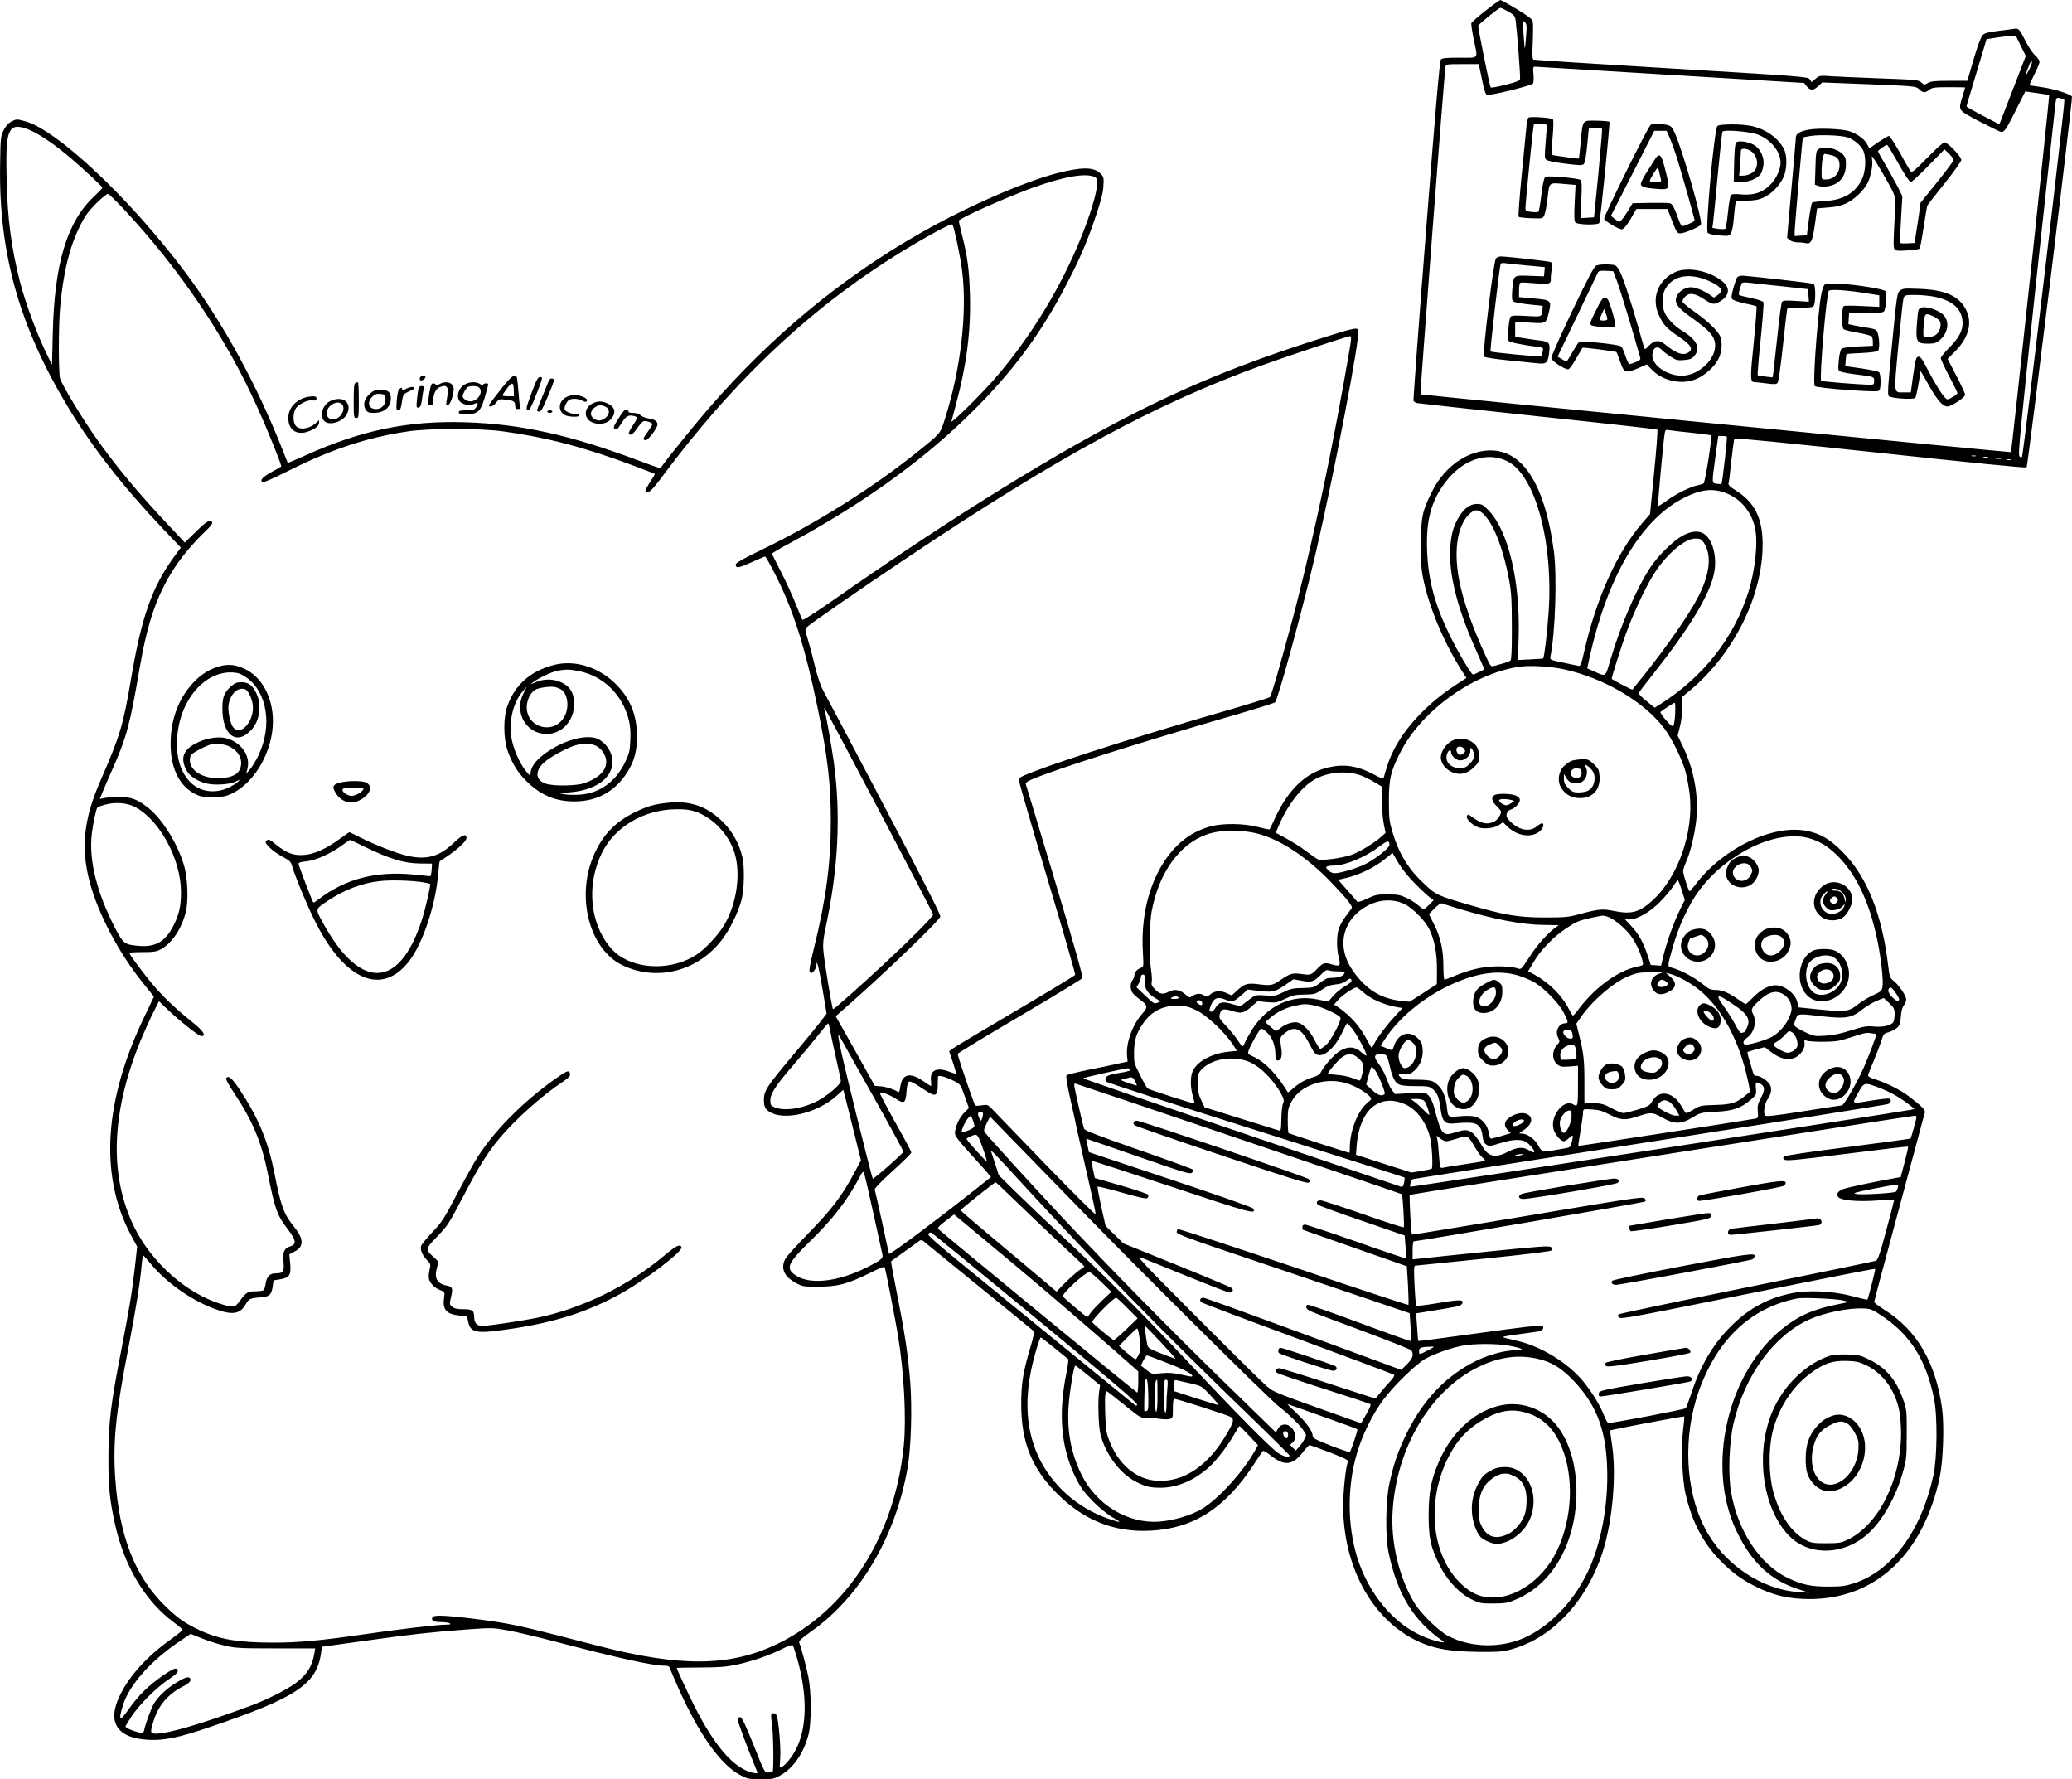 <?xml version="1.0" encoding="UTF-8"?>
<svg xmlns="http://www.w3.org/2000/svg" version="1.0" viewBox="0 0 1616.215 1387.5" preserveAspectRatio="xMidYMid meet">
  <g transform="translate(-235.12,1640) scale(0.1,-0.1)" fill="#000000" stroke="none">
    <path d="M13938 16316 c-58 -46 -108 -90 -110 -97 -2 -7 6 -63 18 -124 34 -161 46 -145 -110 -145 -108 0 -136 -3 -146 -15 -9 -11 -44 -412 -115 -1332 -57 -724 -101 -1323 -98 -1329 3 -7 17 -15 31 -18 15 -3 440 -49 945 -103 505 -53 922 -100 926 -103 4 -3 -7 -152 -25 -332 l-32 -327 -63 -73 c-197 -229 -357 -585 -453 -1009 -16 -74 -27 -103 -37 -102 -8 1 -62 12 -122 25 -105 22 -107 23 -102 48 38 185 52 627 27 820 -75 560 -268 830 -559 782 -161 -27 -310 -148 -395 -322 -74 -149 -83 -195 -83 -410 0 -157 3 -201 23 -288 51 -229 171 -504 315 -723 l17 -26 -77 -50 c-174 -111 -328 -258 -428 -407 -71 -108 -101 -176 -141 -323 -2 -8 -28 1 -76 27 -127 68 -231 84 -357 55 -175 -42 -309 -169 -414 -394 -22 -47 -41 -88 -43 -89 -1 -2 -42 6 -91 19 -111 28 -268 30 -363 6 -150 -39 -269 -128 -364 -270 -126 -190 -186 -440 -170 -714 6 -105 6 -113 -12 -119 -31 -11 -54 -36 -54 -58 0 -12 -7 -30 -15 -40 -20 -26 -19 -76 3 -102 9 -11 34 -34 55 -49 63 -46 64 -59 16 -113 -76 -86 -127 -230 -116 -329 l4 -42 -71 -15 c-39 -9 -144 -31 -234 -49 -89 -18 -167 -38 -172 -43 -6 -6 5 -74 31 -189 22 -99 45 -200 49 -225 5 -25 41 -182 79 -350 39 -168 70 -311 68 -319 -1 -7 -175 166 -387 385 -212 220 -401 415 -420 435 -34 35 -37 36 -83 29 -44 -6 -49 -5 -56 14 -66 180 -132 379 -129 388 2 6 220 138 483 293 263 155 483 288 488 297 7 11 -54 227 -213 759 -123 409 -225 750 -228 756 -2 8 15 21 43 33 192 82 850 291 1590 505 165 48 305 92 312 98 23 23 211 711 312 1142 145 620 355 1714 337 1760 -9 23 -31 19 -299 -66 -619 -196 -1083 -388 -1597 -659 -599 -316 -1370 -800 -2203 -1383 -126 -88 -232 -156 -236 -151 -4 5 -27 59 -51 119 -23 61 -75 173 -114 250 -39 77 -72 143 -74 146 -2 4 65 43 147 87 515 278 958 589 1311 920 372 348 623 675 841 1096 106 204 160 330 226 526 41 120 58 185 61 237 4 69 3 73 -24 101 -51 50 -143 51 -335 2 -261 -67 -717 -266 -1074 -471 -615 -351 -1159 -802 -1646 -1364 -96 -110 -341 -413 -362 -447 -7 -10 -16 -18 -21 -18 -4 0 -79 27 -165 59 -527 198 -918 285 -1351 298 -446 14 -815 -63 -1248 -259 -73 -33 -134 -59 -136 -57 -1 2 -18 42 -36 89 -204 520 -472 1009 -770 1405 -430 572 -995 1103 -1244 1170 -62 17 -66 17 -103 -1 -27 -14 -45 -33 -63 -69 -24 -48 -25 -59 -28 -273 -11 -688 152 -1263 533 -1892 187 -309 431 -621 737 -943 l140 -147 -50 -68 c-173 -236 -256 -469 -337 -947 -63 -373 -85 -446 -243 -810 -128 -295 -151 -515 -82 -780 66 -250 229 -559 419 -794 l83 -103 -70 -147 c-319 -658 -357 -1245 -111 -1710 l50 -93 -16 -147 c-21 -191 -43 -326 -110 -671 -80 -412 -97 -551 -98 -815 -1 -235 9 -338 50 -525 73 -334 236 -607 463 -774 36 -27 65 -52 65 -56 0 -5 -41 -38 -91 -74 -182 -130 -317 -277 -393 -428 -110 -216 -30 -344 220 -356 123 -6 235 17 475 99 674 228 836 335 869 576 l7 51 51 7 c29 4 176 24 327 45 303 43 492 64 770 84 180 13 188 12 310 -10 69 -13 229 -51 355 -84 508 -133 767 -190 862 -190 26 0 36 -5 40 -20 3 -11 34 -83 68 -160 161 -357 325 -589 477 -671 60 -32 68 -34 163 -34 92 0 104 2 153 30 100 55 180 169 219 315 24 89 24 330 0 452 -16 78 -55 226 -72 269 -4 12 19 34 92 85 383 270 659 738 753 1274 28 161 37 467 21 675 -18 223 -42 381 -117 758 -20 99 -34 180 -32 181 5 4 208 150 223 161 9 6 20 4 32 -6 10 -9 203 -166 428 -349 226 -183 416 -339 424 -346 12 -11 9 -31 -22 -136 -56 -188 -71 -283 -70 -443 1 -293 82 -495 278 -691 209 -210 447 -305 728 -291 335 16 582 173 805 512 36 55 69 104 73 109 4 5 27 -7 51 -26 116 -95 181 -89 265 21 21 27 43 50 48 51 6 0 77 -25 158 -56 113 -44 147 -61 142 -72 -17 -45 -36 -225 -37 -342 0 -500 246 -925 624 -1077 111 -45 225 -62 428 -65 165 -1 194 1 264 21 315 88 582 373 706 751 80 245 112 613 74 852 -9 55 -14 101 -12 103 5 6 572 113 577 109 2 -2 -2 -48 -9 -102 -17 -134 -8 -388 19 -503 49 -214 137 -383 271 -519 91 -93 164 -147 275 -202 139 -70 261 -98 421 -98 514 0 886 348 1015 948 27 126 37 404 19 535 -48 359 -197 615 -449 772 -44 28 -80 55 -81 61 0 6 75 287 166 625 91 338 179 664 195 726 16 62 32 119 35 127 7 18 -31 55 -121 123 -72 54 -166 102 -258 133 -54 17 -68 26 -64 39 3 9 23 59 45 112 22 52 48 121 58 152 16 53 21 58 56 67 21 6 50 21 65 34 22 19 27 33 31 87 3 42 11 72 23 88 11 13 19 34 19 46 0 28 -53 108 -95 143 -32 26 -35 33 -45 117 -48 405 -166 699 -355 890 -100 101 -174 145 -283 166 -265 51 -651 -136 -865 -418 -22 -29 -42 -53 -46 -53 -9 0 -51 130 -51 157 0 11 10 42 22 69 35 79 67 211 80 326 21 187 -16 393 -104 577 l-41 85 18 70 c10 39 19 107 19 151 l1 82 60 50 c340 284 565 736 565 1138 0 205 -63 330 -212 422 -40 25 -57 41 -54 52 3 9 13 89 22 179 10 89 21 167 24 172 4 6 457 -39 1138 -112 711 -77 1135 -118 1141 -113 10 12 361 2873 354 2891 -7 20 -142 62 -238 75 -49 7 -91 13 -93 14 -2 2 15 39 37 84 23 44 41 89 41 99 0 10 -16 33 -35 51 -19 17 -54 69 -76 114 -46 92 -53 99 -89 92 -14 -2 -70 -10 -124 -16 -78 -9 -104 -17 -120 -33 -13 -13 -40 -85 -70 -188 l-49 -168 -140 0 c-113 0 -144 -3 -168 -17 -27 -16 -29 -16 -51 4 -22 20 -40 22 -323 32 -165 6 -339 14 -386 17 -81 6 -87 5 -116 -20 l-31 -26 -14 21 c-13 21 -43 23 -1078 85 -586 35 -1070 66 -1077 69 -9 3 -11 38 -6 138 3 74 3 145 0 159 -5 20 -36 43 -125 97 -64 39 -122 71 -128 71 -5 0 -58 -38 -116 -84z m178 -6 c48 -28 53 -35 58 -73 11 -84 38 -435 34 -453 -2 -14 -29 -24 -113 -45 -61 -16 -113 -25 -116 -21 -8 10 -101 470 -97 482 4 12 160 138 172 139 5 1 32 -13 62 -29z m139 -195 c-4 -53 -8 -95 -10 -93 -1 2 -6 53 -10 113 -6 104 -6 109 10 93 15 -14 17 -29 10 -113z m3859 -73 l39 -79 -103 -266 -103 -267 -128 67 c-71 37 -129 70 -129 73 0 3 36 122 79 265 l78 260 74 11 c41 7 92 12 114 13 l41 1 38 -78z m69 -177 c-29 -60 -41 -68 -20 -14 8 19 17 42 20 52 4 9 11 17 17 17 5 0 -2 -25 -17 -55z m-4273 -80 c16 -79 28 -119 39 -124 20 -10 350 71 361 89 4 7 5 39 3 71 -5 46 -3 59 8 59 8 -1 484 -29 1058 -64 l1045 -63 21 -27 c27 -34 52 -33 90 3 l30 28 365 -14 c362 -15 365 -15 391 -39 30 -29 46 -30 79 -4 22 17 41 20 153 20 70 0 127 -1 127 -2 0 -2 -9 -32 -20 -68 -35 -115 -41 -106 135 -199 85 -44 161 -81 168 -81 23 0 42 29 115 176 l71 141 91 -13 c50 -6 93 -14 95 -16 5 -4 -292 -2779 -298 -2784 -4 -4 -4600 446 -4606 451 -4 5 187 2514 195 2553 4 21 8 22 132 22 l128 0 24 -115z m4544 -165 c8 -8 -316 -2736 -330 -2779 -4 -13 -7 -12 -20 0 -13 13 3 173 130 1365 80 742 148 1369 151 1392 6 41 8 43 33 37 15 -3 31 -10 36 -15z m-15839 -249 c82 -43 179 -111 294 -209 96 -82 241 -217 241 -226 0 -4 -29 -34 -65 -68 -211 -197 -310 -526 -322 -1067 l-6 -245 -30 60 c-81 160 -178 420 -222 594 -67 268 -96 489 -102 800 -6 252 1 329 33 377 24 37 87 31 179 -16z m8279 -353 c30 -16 16 -110 -41 -283 -151 -450 -420 -917 -744 -1290 -114 -130 -343 -356 -336 -330 3 11 19 72 36 135 82 304 116 570 108 850 -6 200 -18 296 -63 472 -13 53 -24 101 -24 106 0 18 361 179 574 257 251 90 420 119 490 83z m-7581 -245 c439 -469 805 -1011 1047 -1553 80 -176 191 -453 185 -458 -3 -3 -35 -22 -72 -41 -72 -40 -97 -66 -75 -80 9 -5 73 22 186 79 346 175 630 269 951 316 167 25 558 25 740 0 338 -46 640 -125 1020 -268 88 -33 162 -62 164 -64 2 -1 -15 -31 -38 -65 -22 -33 -38 -65 -35 -70 16 -27 46 0 134 118 627 841 1291 1438 2104 1890 107 59 152 79 157 71 15 -28 59 -240 74 -351 43 -330 -9 -776 -135 -1170 -35 -110 -31 -105 -204 -244 -348 -282 -800 -566 -1229 -773 -139 -67 -196 -100 -197 -112 0 -32 20 -29 121 16 55 25 104 46 108 46 5 0 40 -62 78 -137 142 -279 234 -569 332 -1043 78 -381 103 -593 103 -885 0 -322 -38 -612 -129 -978 -36 -148 -43 -190 -34 -200 10 -9 17 -7 32 12 10 13 19 32 19 44 0 57 18 -14 47 -186 l32 -192 -55 -72 c-31 -40 -115 -142 -187 -228 -228 -271 -247 -299 -247 -376 0 -55 14 -77 63 -100 122 -55 361 8 500 132 l56 50 10 -38 c6 -21 37 -145 69 -275 l59 -237 -44 -83 c-104 -195 -182 -298 -373 -493 -86 -88 -164 -174 -173 -192 -39 -75 -10 -140 87 -191 48 -25 59 -27 176 -26 148 0 226 22 402 109 92 46 108 51 112 37 8 -27 84 -418 100 -517 49 -292 68 -654 47 -870 -71 -704 -439 -1281 -986 -1545 -370 -178 -753 -182 -1403 -14 -515 134 -605 155 -747 179 -167 28 -402 55 -483 55 -39 0 -54 -4 -59 -16 -9 -23 14 -34 72 -34 28 0 57 -5 65 -10 11 -7 3 -10 -30 -10 -65 0 -365 -35 -639 -75 -346 -50 -509 -65 -708 -65 -277 0 -425 26 -581 100 -109 52 -162 89 -256 179 -241 233 -365 549 -396 1006 -19 280 5 516 105 1025 57 295 90 501 101 634 4 42 10 75 14 74 4 -2 30 -31 59 -66 129 -155 341 -300 530 -361 113 -37 169 -24 209 48 25 43 33 47 120 54 65 5 81 20 90 83 l7 49 50 8 c74 12 88 33 80 123 l-7 72 41 22 c74 37 73 98 -3 192 -82 101 -102 155 -155 423 -49 246 -123 424 -264 638 -67 102 -95 125 -112 97 -4 -6 25 -58 63 -115 144 -216 214 -384 263 -630 54 -274 72 -323 155 -431 66 -87 70 -117 19 -134 -48 -16 -59 -40 -52 -122 6 -75 -2 -88 -60 -88 -46 0 -71 -24 -79 -78 -4 -26 -12 -50 -18 -54 -6 -4 -33 -8 -59 -8 -62 0 -77 -9 -121 -70 -42 -58 -52 -60 -152 -29 -269 83 -536 320 -674 596 -199 404 -183 896 49 1461 28 67 71 162 96 212 l46 92 68 -65 c102 -96 243 -207 263 -207 41 0 16 40 -69 108 -127 101 -230 199 -310 294 -71 84 -183 235 -183 247 0 3 46 6 103 6 85 0 109 3 142 22 87 46 163 159 196 293 20 81 15 248 -10 345 -45 170 -169 374 -281 463 -86 68 -134 87 -225 87 -44 0 -97 -4 -118 -8 l-37 -8 19 48 c10 26 47 111 81 188 108 242 137 352 209 777 62 361 135 576 269 783 55 87 160 212 242 288 34 32 60 63 57 70 -10 32 -42 15 -126 -68 l-88 -86 -130 138 c-241 257 -402 451 -561 675 -107 151 -268 418 -282 466 -13 49 -13 415 1 562 25 267 71 457 150 619 43 88 65 118 130 184 44 43 86 77 93 75 8 -2 61 -53 119 -115z m9577 -1017 c0 -35 -103 -602 -166 -916 -95 -471 -202 -937 -294 -1281 -93 -346 -162 -585 -173 -595 -7 -6 -154 -52 -327 -102 -629 -181 -1273 -385 -1522 -482 -99 -38 -108 -44 -108 -67 0 -15 100 -358 221 -764 122 -406 219 -744 217 -751 -3 -7 -216 -136 -473 -287 -257 -151 -476 -282 -488 -292 l-22 -17 28 -84 c15 -46 27 -86 27 -90 0 -3 -23 2 -50 13 -102 39 -156 14 -147 -67 2 -24 3 -44 0 -44 -2 0 -32 19 -65 42 -102 69 -161 52 -175 -51 -3 -23 -8 -40 -12 -38 -43 24 -95 41 -136 45 l-50 4 -152 272 -153 271 57 50 c304 265 747 690 759 727 4 13 -127 271 -432 851 -240 458 -454 862 -475 899 -26 47 -47 107 -69 195 -17 71 -42 166 -56 212 -25 81 -25 84 -7 102 29 28 440 312 778 538 1182 791 1935 1199 2770 1502 184 67 662 226 688 228 4 1 7 -10 7 -23z m2659 -731 c80 -9 147 -18 150 -20 9 -10 -47 -368 -60 -376 -7 -4 -29 -10 -48 -14 -53 -10 -169 -68 -240 -120 -35 -26 -65 -44 -67 -42 -4 4 41 500 52 565 5 31 7 32 37 27 18 -3 97 -12 176 -20z m272 -30 c6 -5 -35 -363 -42 -369 -2 -2 -19 -1 -36 1 -40 6 -40 0 -11 211 l22 162 31 0 c18 0 34 -2 36 -5z m1942 -152 c-7 -2 -21 -2 -30 0 -10 3 -4 5 12 5 17 0 24 -2 18 -5z m-3656 -39 c218 -106 361 -625 324 -1177 -10 -151 -34 -354 -43 -362 -2 -1 -47 -5 -100 -7 l-96 -5 5 181 c13 431 -80 825 -233 984 -44 46 -55 52 -91 52 -54 0 -100 -33 -141 -100 -46 -77 -63 -139 -69 -255 -10 -189 54 -448 182 -740 31 -71 63 -145 71 -162 l14 -33 -40 -20 c-21 -11 -44 -20 -49 -20 -14 0 -121 181 -186 315 -113 234 -164 425 -172 651 -9 232 30 382 137 526 134 182 327 250 487 172z m3751 29 c-10 -2 -26 -2 -35 0 -10 3 -2 5 17 5 19 0 27 -2 18 -5z m105 -10 c-13 -2 -33 -2 -45 0 -13 2 -3 4 22 4 25 0 35 -2 23 -4z m75 -10 c-10 -2 -26 -2 -35 0 -10 3 -2 5 17 5 19 0 27 -2 18 -5z m-2193 -272 c98 -49 168 -140 195 -253 26 -114 3 -333 -52 -508 -113 -357 -351 -658 -685 -871 l-45 -28 -64 52 c-36 28 -63 56 -60 63 2 6 55 76 118 155 279 354 431 604 468 772 28 121 -6 263 -73 311 -41 30 -101 26 -168 -10 -76 -41 -191 -153 -254 -248 -108 -164 -231 -448 -311 -718 -43 -144 -32 -136 -131 -93 l-51 23 19 89 c136 613 390 1052 712 1228 154 84 262 95 382 36z m-1910 -163 c74 -82 145 -270 187 -498 18 -97 22 -155 22 -367 1 -171 -3 -256 -10 -263 -6 -6 -33 -17 -60 -24 -27 -7 -59 -16 -72 -20 -21 -7 -26 0 -63 81 -99 213 -172 421 -203 574 -48 235 -20 433 73 527 46 45 79 43 126 -10z m1703 -205 c67 -96 54 -241 -38 -423 -68 -134 -243 -388 -433 -625 -44 -55 -82 -101 -83 -103 -2 -3 -126 61 -161 83 -5 3 80 272 123 386 55 148 156 360 215 447 98 148 235 262 314 262 36 0 47 -5 63 -27z m-1089 -992 c314 -69 624 -251 783 -460 61 -81 140 -241 167 -339 11 -40 25 -118 32 -174 34 -296 -90 -651 -293 -833 -100 -90 -161 -106 -293 -80 -95 19 -120 17 -270 -23 -91 -25 -116 -27 -280 -27 -205 1 -307 18 -588 100 -236 68 -254 76 -340 156 -128 118 -203 238 -254 410 -25 84 -28 109 -28 239 0 174 13 232 85 375 164 328 562 617 926 675 82 13 247 4 353 -19z m869 -346 c-2 -47 -9 -90 -15 -96 -7 -7 -25 8 -58 46 -26 31 -45 59 -42 62 14 14 103 72 111 72 5 1 6 -37 4 -84z m-6208 -759 c231 -438 420 -802 420 -808 0 -16 -166 -183 -375 -378 -189 -176 -396 -360 -406 -360 -7 0 -70 381 -76 465 -4 40 2 92 15 155 103 473 124 897 66 1315 -16 113 -60 364 -71 400 -3 11 -3 17 1 14 3 -3 195 -365 426 -803z m3761 275 c28 -11 76 -35 105 -53 l54 -32 0 -111 c1 -60 7 -141 15 -180 l14 -70 -32 -29 c-56 -50 -164 -116 -232 -142 -69 -25 -234 -48 -263 -36 -10 4 -51 33 -92 64 -41 31 -112 76 -157 100 l-81 44 28 64 c65 153 173 291 270 348 105 62 258 76 371 33z m-9561 -247 c189 -103 352 -406 353 -659 1 -110 -15 -179 -61 -268 -63 -122 -141 -166 -274 -153 -105 10 -115 17 -175 131 -146 280 -211 539 -185 747 11 87 34 193 44 203 2 2 29 11 59 20 81 22 174 15 239 -21z m8705 -195 c191 -34 417 -177 627 -397 125 -132 164 -181 152 -196 -5 -7 -26 -35 -46 -62 -21 -27 -44 -69 -53 -93 -19 -56 -19 -159 -1 -229 17 -63 8 -72 -53 -53 -59 17 -68 14 -114 -33 -49 -51 -52 -52 -130 -41 -66 9 -84 3 -164 -52 -55 -38 -71 -41 -170 -28 -80 10 -105 3 -159 -47 l-45 -41 -35 16 c-50 24 -97 22 -131 -7 -25 -21 -31 -22 -48 -10 -25 19 -60 18 -91 -2 -23 -16 -26 -16 -47 3 -49 45 -91 54 -141 28 -43 -23 -69 -18 -105 19 -25 25 -31 39 -26 57 3 14 1 55 -5 93 -16 102 -14 366 5 462 56 296 212 515 422 594 95 35 224 42 358 19z m4340 -44 c86 -23 151 -62 226 -135 149 -148 250 -359 313 -657 30 -144 50 -322 41 -369 -6 -32 -13 -38 -73 -65 -36 -17 -84 -45 -107 -63 -82 -66 -101 -69 -307 -49 l-167 17 -10 41 c-19 75 -118 143 -190 130 -54 -10 -101 -39 -156 -94 -27 -28 -53 -51 -57 -51 -4 0 -29 15 -55 34 -77 54 -128 76 -178 76 -40 0 -54 6 -103 46 -60 49 -161 104 -229 124 -49 15 -48 4 -7 153 49 175 127 343 213 458 217 287 596 469 846 404z m-3266 -55 c0 -22 -103 -104 -179 -144 -66 -35 -202 -76 -250 -76 -15 0 -36 10 -49 24 -19 21 -20 24 -6 30 9 3 31 6 49 6 91 0 247 65 356 148 63 48 80 51 79 12z m205 -306 c50 -50 102 -98 116 -107 l24 -17 -34 -35 c-19 -19 -38 -35 -43 -35 -5 0 -25 14 -45 31 -20 18 -61 44 -92 58 -46 22 -69 26 -145 26 -81 0 -97 -3 -159 -33 -38 -18 -73 -29 -76 -25 -4 4 -40 45 -79 90 l-72 82 28 6 c130 27 252 85 349 165 l47 39 45 -77 c29 -49 78 -110 136 -168z m2076 -47 l23 -75 -41 -84 c-46 -94 -101 -248 -127 -356 l-17 -73 -40 3 -40 3 -27 81 c-33 99 -70 163 -129 226 l-45 48 35 0 c62 0 168 62 244 143 38 39 82 93 99 119 16 26 32 45 35 43 3 -2 17 -37 30 -78z m-2164 -107 c66 -32 164 -132 196 -200 40 -85 58 -185 58 -312 l-1 -113 -106 -69 -106 -68 -62 6 c-163 17 -280 89 -384 240 -118 171 -87 365 78 479 103 71 226 85 327 37z m422 -36 c276 -83 491 -125 664 -127 l117 -2 -32 -24 c-58 -44 -135 -131 -186 -209 -81 -123 -70 -114 -116 -100 -22 6 -85 12 -140 12 -111 -1 -210 -22 -334 -73 -41 -17 -78 -31 -82 -31 -5 0 -9 45 -9 99 0 132 -21 228 -71 329 l-42 83 44 45 c28 28 49 42 59 39 8 -4 66 -22 128 -41z m1175 -68 c52 -21 142 -101 180 -159 37 -56 69 -129 81 -184 7 -31 7 -31 -46 -42 -145 -31 -324 -160 -450 -327 -22 -30 -43 -54 -47 -54 -4 0 -16 19 -28 43 -53 108 -154 211 -271 275 l-51 28 35 59 c47 77 63 97 137 173 61 63 175 142 233 162 35 12 152 38 177 39 10 1 32 -5 50 -13z m-2115 -421 c28 0 52 -3 52 -6 0 -21 -31 -40 -70 -43 -25 -2 -52 -4 -61 -4 -9 -1 -38 -18 -64 -39 -46 -35 -52 -36 -134 -38 -74 -1 -95 -6 -150 -33 -60 -29 -70 -31 -140 -25 -75 5 -77 4 -120 -28 -24 -19 -51 -39 -60 -46 -13 -10 -29 -8 -79 7 -73 23 -104 16 -130 -30 -16 -29 -36 -38 -46 -22 -2 4 4 27 14 50 22 50 51 60 105 38 56 -24 69 -20 126 30 l53 47 65 -8 c126 -16 145 -12 222 40 l69 48 64 -11 c77 -15 97 -8 151 47 31 32 44 39 60 34 11 -5 44 -8 73 -8z m1401 -31 c30 -9 82 -29 115 -46 79 -40 201 -162 244 -244 37 -71 39 -84 14 -84 -52 0 -83 -61 -57 -112 14 -30 14 -33 -5 -53 -45 -48 -45 -121 -1 -156 22 -18 35 -20 94 -16 l67 6 0 -144 c0 -170 -2 -180 -35 -159 -75 49 -186 -91 -155 -195 11 -39 56 -91 79 -91 8 0 28 12 43 27 31 30 34 22 18 -39 -9 -31 -16 -38 -43 -42 -18 -3 -59 -10 -91 -16 -95 -16 -98 -15 -128 40 -29 51 -84 90 -130 90 -21 0 -21 1 7 19 65 40 87 89 56 120 -27 27 -80 27 -131 1 -63 -32 -77 -74 -37 -114 l23 -23 -73 -22 c-40 -11 -77 -21 -82 -21 -5 0 -13 21 -17 46 -8 56 -50 108 -100 124 -24 8 -65 10 -124 5 -101 -8 -92 -16 -105 90 -12 90 -48 150 -107 181 -18 9 -61 14 -129 14 -81 0 -106 3 -121 17 -27 24 -23 29 26 25 37 -3 48 1 79 28 47 41 71 104 65 172 -5 44 -11 57 -42 85 -65 60 -148 32 -180 -60 -14 -43 -12 -42 -66 -19 l-40 17 44 66 c113 168 319 331 536 424 189 81 345 100 489 59z m1111 15 c-64 -18 -89 -77 -54 -127 26 -38 59 -45 109 -23 74 33 81 77 22 127 l-32 27 30 -7 c59 -13 172 -76 240 -133 173 -146 305 -395 371 -702 l17 -84 -34 -28 c-70 -59 -113 -73 -238 -76 -108 -3 -117 -4 -167 -34 -29 -18 -56 -31 -61 -29 -4 1 -19 23 -33 48 -66 120 -181 139 -234 39 -16 -28 -29 -35 -109 -60 -51 -15 -102 -28 -114 -27 -12 0 -52 16 -89 37 -55 30 -79 37 -140 41 l-74 5 0 161 c0 169 -6 224 -42 367 l-21 86 34 49 c89 130 260 277 375 322 66 27 83 29 189 30 75 0 84 -1 55 -9z m-4017 -23 c3 -8 3 -30 0 -49 -7 -43 23 -88 81 -122 l40 -24 -25 -11 c-23 -11 -30 -6 -94 55 l-69 66 17 28 c9 16 17 39 17 50 0 24 25 29 33 7z m1610 -30 c4 -10 -11 -24 -47 -45 -29 -16 -71 -50 -94 -76 l-40 -46 -84 17 c-203 41 -393 -48 -513 -240 -24 -39 -48 -83 -54 -98 -6 -16 -14 -28 -18 -28 -5 1 -21 22 -37 47 -16 25 -56 75 -89 110 -56 60 -59 65 -51 96 12 40 31 44 101 22 67 -21 88 -16 147 36 l47 41 73 -7 c69 -6 77 -5 142 26 59 28 81 32 150 33 77 1 85 3 135 37 40 28 67 38 107 42 33 2 64 12 80 25 33 25 38 26 45 8z m2448 -6 c28 -16 23 -37 -11 -45 -45 -10 -67 14 -38 43 15 15 24 15 49 2z m-2360 -85 c63 -57 164 -101 272 -120 l38 -6 -59 -64 c-64 -68 -142 -173 -163 -217 -7 -16 -15 -28 -19 -28 -3 0 -17 24 -32 53 -53 107 -136 201 -237 268 l-24 15 33 38 c30 34 122 96 144 96 5 0 26 -16 47 -35z m4159 -11 c24 -34 29 -49 21 -57 -8 -8 -20 -2 -46 23 -33 32 -43 58 -28 73 12 13 19 7 53 -39z m-870 -13 c38 -26 62 -79 55 -121 -14 -76 -78 -163 -149 -204 -47 -27 -193 -69 -213 -62 -22 9 -15 31 18 55 54 40 75 125 44 184 -19 36 -11 50 56 111 74 66 130 77 189 37z m-4725 -21 c4 -6 -9 -10 -32 -10 -28 0 -34 3 -23 10 20 13 47 13 55 0z m4324 -51 c117 -78 141 -121 106 -189 -9 -17 -17 -30 -19 -30 -3 0 -11 -2 -19 -5 -9 -4 -24 14 -47 59 -18 35 -59 101 -91 145 -73 102 -58 106 70 20z m1261 -77 c0 -24 -5 -52 -10 -62 -15 -27 -83 -43 -155 -35 -52 5 -75 1 -175 -30 -80 -26 -141 -39 -202 -42 -81 -5 -90 -4 -150 25 -99 48 -101 51 -81 100 19 50 12 49 212 26 178 -20 228 -12 306 52 30 24 80 54 112 68 l58 23 43 -40 c37 -36 42 -47 42 -85z m-5403 93 c3 -9 3 -18 0 -21 -9 -9 -48 16 -42 27 9 14 35 11 42 -6z m874 -25 c61 -11 198 -75 206 -96 9 -23 -73 -178 -112 -213 -20 -17 -40 -31 -45 -31 -5 0 -25 31 -44 68 -36 72 -89 127 -132 138 -34 9 -96 -11 -132 -41 -17 -14 -33 -25 -37 -25 -4 0 -25 16 -46 35 l-38 34 41 36 c52 44 118 76 188 91 71 16 86 16 151 4z m-916 -39 c79 -39 217 -168 279 -261 l36 -55 -68 -7 c-132 -14 -246 -77 -279 -155 -18 -43 -17 -127 3 -192 8 -29 14 -54 12 -56 -5 -5 -352 106 -365 117 -6 5 -33 51 -59 104 -46 91 -48 97 -47 177 1 95 17 148 70 225 66 97 159 143 278 139 57 -2 84 -9 140 -36z m-2856 -168 c6 -38 28 -135 46 -217 19 -82 35 -157 35 -167 0 -25 -102 -112 -179 -153 -118 -62 -260 -83 -336 -52 -31 13 -35 19 -35 53 0 54 40 116 180 278 66 77 153 181 193 232 40 51 75 92 78 93 3 0 11 -30 18 -67z m4075 18 c38 -51 106 -179 106 -201 0 -7 -18 4 -40 24 -50 45 -102 49 -166 11 -43 -25 -122 -113 -149 -165 -9 -18 -28 -31 -57 -39 -63 -19 -114 -47 -159 -88 -22 -20 -41 -34 -42 -32 -84 139 -178 237 -264 276 -49 23 -51 25 -42 51 17 47 84 165 97 170 7 2 30 -13 51 -35 40 -39 61 -102 61 -178 0 -28 4 -35 20 -35 25 0 35 37 25 98 -12 79 -11 83 25 113 77 63 130 42 190 -73 17 -35 39 -71 47 -80 48 -54 151 25 216 165 17 37 34 67 37 67 3 0 23 -22 44 -49z m1710 -23 c10 -38 7 -48 -14 -48 -26 0 -61 35 -54 55 10 25 61 19 68 -7z m1715 2 c29 -15 53 -85 40 -114 -11 -24 -47 -46 -75 -46 -20 0 -87 35 -103 54 -10 12 -8 17 16 30 15 8 44 30 62 50 39 41 36 39 60 26z m658 -14 c5 -4 -58 -170 -97 -259 -48 -111 -156 -297 -171 -297 -6 0 -142 -21 -301 -46 -236 -37 -293 -43 -300 -32 -14 21 -2 94 21 126 28 39 35 81 19 112 -17 31 -74 70 -104 70 -19 0 -25 8 -34 43 -6 23 -18 64 -27 90 -8 27 -13 50 -11 52 2 3 34 12 70 22 l65 17 41 -32 c79 -63 151 -78 209 -42 38 23 67 73 60 107 -4 22 -2 24 22 16 14 -4 73 -8 131 -7 89 1 120 5 200 32 123 39 128 41 170 34 19 -2 36 -5 37 -6z m-7830 -475 c134 -239 242 -438 241 -443 -6 -17 -233 -216 -239 -210 -7 7 -201 788 -244 981 -28 127 -31 158 -13 126 6 -11 121 -215 255 -454z m4218 404 c55 -54 6 -195 -68 -195 -20 0 -47 54 -47 95 0 46 49 125 77 125 8 0 25 -11 38 -25z m1270 -66 c4 -27 4 -53 1 -56 -3 -3 -31 -6 -63 -7 l-58 -1 -3 32 c-4 43 36 83 84 83 31 0 32 -2 39 -51z m-1706 -45 c48 -40 54 -57 40 -120 -7 -30 -16 -57 -20 -59 -4 -3 -28 5 -54 16 -26 12 -79 23 -121 26 -41 3 -74 9 -74 12 0 13 77 102 109 126 44 32 81 32 120 -1z m230 7 c6 -10 15 -40 21 -67 19 -88 40 -134 70 -149 20 -11 61 -15 134 -15 97 0 107 -2 135 -25 34 -29 47 -62 60 -159 13 -93 33 -113 104 -107 126 11 164 7 190 -17 18 -17 27 -39 32 -78 5 -42 12 -58 30 -70 22 -14 30 -13 105 10 109 35 178 35 219 0 32 -27 56 -62 48 -70 -3 -3 -20 4 -38 15 -48 29 -94 26 -163 -10 -96 -51 -153 -41 -197 33 -83 138 -107 152 -210 119 -107 -34 -113 -28 -174 203 -9 32 -27 69 -41 83 -25 25 -27 25 -143 18 l-118 -7 -21 27 c-12 14 -26 43 -33 63 -17 52 -47 111 -78 152 -37 48 -31 70 19 70 28 0 42 -5 49 -19z m-1089 -36 c89 -30 200 -138 264 -254 23 -43 25 -53 15 -78 -7 -15 -12 -70 -13 -121 -1 -77 -4 -92 -16 -89 -8 2 -143 44 -299 93 l-284 89 -26 55 c-21 44 -26 70 -26 132 0 71 2 79 30 109 75 79 229 107 355 64z m998 -72 c28 -41 83 -176 74 -184 -21 -21 -52 -12 -97 30 l-47 43 18 69 c10 38 21 69 25 69 4 0 16 -12 27 -27z m-1913 8 c6 -11 -7 -16 -103 -32 -54 -9 -76 -18 -84 -32 -7 -14 -6 -23 4 -33 8 -8 533 -178 1167 -378 634 -200 1154 -366 1156 -368 9 -9 -8 -79 -19 -75 -6 2 -568 193 -1248 423 -681 230 -1238 422 -1238 425 0 5 309 74 347 78 6 0 14 -3 18 -8z m-1376 -89 c54 -27 54 -27 87 -120 l33 -93 -38 -38 c-38 -38 -71 -112 -71 -160 0 -19 31 -60 113 -150 61 -68 125 -138 140 -156 l28 -34 -118 -94 c-294 -233 -671 -515 -677 -505 -1 1 -26 112 -54 246 -29 133 -55 248 -58 255 -3 8 55 68 141 146 80 72 145 137 145 143 0 7 -56 113 -126 236 -69 123 -123 227 -120 230 10 10 81 -17 129 -49 61 -40 73 -31 79 56 2 36 9 70 15 76 12 12 26 5 146 -73 65 -43 82 -33 83 48 0 33 1 63 2 68 3 14 62 -2 121 -32z m1416 -3 c9 -17 15 -32 13 -34 -2 -1 -32 8 -68 20 -62 22 -64 23 -35 30 17 4 35 8 40 10 25 8 36 3 50 -26z m1654 -18 c63 -20 145 -67 176 -101 18 -20 17 -21 -22 -54 -73 -64 -133 -218 -133 -347 0 -21 -1 -39 -3 -39 -11 0 -469 149 -475 154 -3 4 -6 49 -6 99 0 83 3 97 29 146 72 132 265 195 434 142z m3222 -2 c37 -19 39 -49 7 -109 -25 -46 -29 -64 -26 -107 5 -52 4 -53 -26 -58 -133 -23 -1370 -214 -1373 -211 -2 1 6 56 17 120 11 65 20 129 20 143 0 25 1 25 69 21 55 -3 82 -11 139 -41 86 -44 121 -46 222 -12 94 32 112 32 179 -6 104 -59 154 -59 249 -1 55 34 62 36 177 42 136 7 196 28 274 95 42 37 43 40 39 87 -5 50 0 55 33 37z m-4067 -429 c698 -236 1271 -431 1272 -433 7 -7 21 -252 15 -258 -3 -4 -145 42 -316 102 -170 59 -320 108 -332 108 -28 1 -39 -17 -22 -34 8 -7 163 -64 346 -126 l331 -114 7 -88 c4 -48 6 -90 4 -91 -2 -2 -175 56 -384 130 -209 73 -390 133 -402 134 -16 0 -23 -6 -23 -20 0 -11 1 -20 3 -20 1 -1 184 -65 407 -143 l405 -142 9 -148 c4 -82 6 -150 3 -153 -3 -3 -406 130 -897 296 -490 165 -895 298 -901 295 -5 -4 -9 -14 -9 -24 0 -15 96 -51 558 -206 306 -103 715 -242 908 -307 l351 -119 7 -106 c3 -59 4 -108 1 -111 -2 -3 -182 61 -399 142 -218 81 -400 145 -406 141 -20 -12 -10 -36 23 -50 17 -9 200 -78 406 -154 206 -77 378 -145 382 -153 20 -31 9 -64 -36 -108 l-44 -43 -763 281 c-420 155 -771 282 -780 282 -24 0 -33 -19 -17 -35 8 -7 347 -135 754 -285 407 -150 744 -277 750 -281 5 -6 -5 -24 -26 -47 -20 -20 -54 -60 -77 -88 l-42 -51 -365 118 c-201 66 -374 119 -385 119 -25 0 -36 -19 -19 -35 8 -7 172 -63 366 -125 194 -62 357 -116 363 -120 7 -4 -5 -33 -31 -78 l-41 -71 -121 43 c-588 209 -556 196 -627 257 -36 32 -279 272 -540 534 -441 442 -471 475 -425 457 28 -11 189 -77 360 -146 170 -69 317 -126 327 -126 24 0 33 19 17 35 -8 7 -201 88 -429 180 l-415 168 -70 68 -70 69 -34 150 c-18 83 -31 153 -28 156 3 3 89 -18 191 -47 138 -39 189 -50 197 -42 7 7 9 18 7 25 -3 7 -97 39 -211 72 l-206 59 -14 66 c-9 36 -14 67 -12 69 2 2 283 -89 625 -203 621 -207 667 -219 635 -169 -6 9 -281 106 -645 227 l-635 212 -11 53 c-7 28 -11 52 -10 52 2 0 184 -63 406 -140 361 -126 405 -139 419 -125 10 10 12 18 5 25 -5 5 -196 75 -424 154 -307 107 -416 149 -422 162 -9 21 -78 326 -78 343 0 6 3 11 8 11 4 0 578 -194 1276 -430z m5011 391 c76 -29 164 -81 230 -135 l30 -24 -25 -6 c-64 -14 -3904 -605 -3908 -601 -8 8 8 56 21 60 7 2 838 133 1847 290 1009 157 1845 290 1858 295 24 10 30 35 10 43 -7 2 -65 -4 -128 -14 -174 -28 -165 -32 -116 56 48 88 47 88 181 36z m-3563 -98 c14 -16 38 -83 38 -107 0 -5 -19 11 -42 36 -24 24 -56 54 -73 66 l-30 21 46 1 c31 0 51 -6 61 -17z m-152 -24 c92 -41 164 -136 196 -259 15 -58 24 -233 13 -244 -3 -3 -40 -11 -82 -18 l-77 -12 -216 69 -216 70 6 77 c23 274 177 404 376 317z m2071 12 c13 -10 34 -37 47 -60 l23 -41 -31 0 c-32 0 -139 57 -140 74 0 18 33 46 55 46 12 0 33 -8 46 -19z m-771 -104 c0 -49 -38 -132 -60 -132 -21 0 -39 62 -29 99 11 37 47 76 71 76 15 0 18 -8 18 -43z m-4591 16 c0 -10 -4 -27 -8 -38 -8 -19 -8 -19 -19 2 -18 33 -15 53 8 53 13 0 20 -6 19 -17z m-68 -87 c3 -15 -7 -24 -43 -40 -26 -11 -50 -17 -54 -14 -8 9 29 90 52 112 18 19 19 18 30 -10 7 -16 14 -38 15 -48z m7349 62 c0 -14 -41 -161 -46 -167 -2 -2 -222 -32 -489 -66 -301 -38 -490 -66 -498 -74 -9 -10 -9 -15 5 -25 14 -10 101 -2 488 47 259 33 472 58 475 55 2 -2 -10 -56 -27 -121 l-31 -117 -36 -6 c-151 -26 -387 -76 -416 -88 -41 -18 -54 -41 -33 -63 26 -25 155 -36 301 -25 73 6 133 9 134 8 1 -1 -26 -107 -61 -236 -49 -185 -67 -235 -82 -242 -10 -4 -464 -98 -1009 -208 -544 -110 -994 -205 -999 -210 -7 -7 -5 -15 5 -25 13 -14 123 7 1003 185 544 110 991 198 994 195 4 -4 -54 -234 -61 -241 -1 -1 -54 11 -117 28 -151 40 -343 49 -471 23 -181 -36 -326 -113 -462 -244 -145 -140 -246 -307 -319 -525 -22 -66 -43 -124 -47 -128 -9 -10 -591 -120 -605 -115 -7 3 -23 31 -35 64 -28 73 -97 184 -163 264 -117 140 -320 265 -498 309 -47 11 -98 24 -115 28 -23 6 -1 12 105 26 74 10 148 20 163 23 31 6 46 28 30 44 -7 7 -172 -12 -488 -56 -262 -36 -479 -65 -480 -63 -2 2 -7 51 -10 109 l-8 107 64 10 c35 6 111 19 169 28 108 17 130 26 130 50 0 20 -42 18 -210 -11 -79 -13 -148 -21 -151 -17 -4 4 -10 76 -14 160 -6 125 -5 152 6 152 8 1 247 24 532 54 319 32 522 57 529 64 9 9 9 15 -2 26 -13 12 -86 7 -490 -34 -261 -27 -501 -51 -532 -55 l-58 -6 0 71 c0 38 4 70 9 70 37 0 1797 302 1805 310 7 7 5 15 -5 25 -13 14 -113 -1 -913 -136 -494 -82 -899 -149 -901 -147 -7 7 -23 304 -17 310 5 5 3885 613 3940 617 6 1 12 -4 12 -11z m-6518 -723 c503 -517 1479 -1485 1550 -1538 63 -47 153 -134 183 -177 28 -41 29 -42 11 -73 -9 -18 -28 -45 -42 -61 l-25 -28 -25 23 c-21 20 -22 24 -9 32 28 15 36 54 21 92 -26 62 -94 76 -125 25 l-18 -30 -409 398 c-423 412 -905 903 -1276 1299 -240 257 -563 612 -583 641 -12 16 -10 26 12 71 l27 53 100 -103 c56 -57 329 -338 608 -624z m3456 693 c-7 -21 -71 -49 -83 -37 -7 7 -3 16 14 30 26 21 75 26 69 7z m-4218 -219 c18 -49 30 -92 27 -95 -4 -5 -157 165 -157 175 0 3 17 13 38 22 47 20 49 18 92 -102z m3613 61 c11 0 51 10 88 22 80 26 80 25 135 -68 21 -37 49 -75 63 -85 29 -23 33 -22 -149 -49 -80 -12 -154 -24 -166 -27 -20 -4 -21 1 -28 91 -3 52 -9 110 -13 128 l-6 32 28 -22 c15 -12 37 -22 48 -22z m-3276 -365 c485 -530 1088 -1146 1696 -1733 196 -189 357 -349 357 -353 0 -19 -49 -8 -91 21 -57 38 -337 322 -716 725 -340 362 -634 655 -963 961 -123 115 -286 270 -361 344 l-137 135 -27 85 c-16 47 -30 92 -33 100 -7 21 24 -11 275 -285z m3872 261 c-2 -2 -20 -6 -39 -10 -25 -4 -31 -3 -20 4 14 9 69 15 59 6z m-5064 -463 c36 -164 67 -308 70 -320 6 -26 -17 -44 -123 -97 -238 -119 -466 -139 -572 -49 -58 48 -36 91 130 253 176 172 289 317 382 492 27 52 33 57 39 39 5 -11 38 -154 74 -318z m1114 95 c86 -84 241 -231 344 -327 103 -96 187 -175 187 -177 0 -2 -19 -16 -43 -32 -23 -17 -72 -60 -109 -97 l-66 -68 -99 85 c-54 46 -222 187 -373 313 -151 126 -275 232 -275 237 0 8 263 218 273 218 3 0 75 -69 161 -152z m6876 110 c-4 -13 -11 -27 -14 -31 -11 -11 -270 -27 -311 -18 -30 6 -13 11 120 38 85 17 168 32 183 32 25 1 28 -2 22 -21z m-6905 -589 c272 -227 628 -533 878 -754 l102 -90 0 -82 c0 -46 -4 -83 -8 -83 -7 0 -1513 1238 -1550 1274 -10 10 0 22 54 64 l67 51 81 -67 c45 -37 214 -178 376 -313z m173 -422 c577 -476 797 -664 797 -679 0 -17 -6 -15 -47 20 -44 35 -242 197 -1260 1027 -257 209 -329 273 -321 283 6 7 16 12 22 10 7 -2 370 -299 809 -661z m518 276 l79 -77 -74 -70 c-40 -39 -82 -83 -91 -98 -10 -16 -20 -28 -24 -28 -9 0 -185 150 -189 161 -8 21 176 189 207 189 7 0 49 -35 92 -77z m204 -204 l80 -80 -88 -85 c-48 -46 -93 -84 -98 -84 -11 0 -167 130 -168 140 -3 19 166 190 187 190 4 0 43 -36 87 -81z m5575 61 l55 -13 -86 -18 c-191 -38 -306 -88 -431 -188 -433 -343 -601 -1075 -363 -1578 118 -249 268 -389 495 -460 l75 -24 -80 5 c-296 19 -592 220 -737 502 -152 294 -170 713 -46 1064 143 405 408 654 768 724 46 9 294 -2 350 -14z m295 -111 c233 -151 360 -349 422 -657 28 -134 25 -462 -5 -598 -93 -431 -324 -745 -616 -840 -69 -23 -99 -27 -201 -27 -137 -1 -209 15 -320 68 -217 105 -388 365 -441 668 -24 137 -15 395 20 540 88 373 314 682 590 807 115 52 302 91 421 86 53 -1 69 -7 130 -47z m-5611 -214 c65 -69 117 -128 115 -130 -2 -2 -51 16 -109 39 -100 40 -105 43 -111 76 -10 50 -20 140 -16 140 1 0 56 -56 121 -125z m-171 73 c19 -109 19 -130 2 -169 -10 -21 -22 -39 -27 -39 -5 0 -36 24 -69 52 l-59 52 67 68 c37 38 70 68 74 68 4 0 9 -15 12 -32z m-658 -119 c55 -44 103 -84 108 -88 4 -4 -2 -52 -13 -106 -67 -327 -42 -595 77 -829 37 -72 65 -109 132 -177 51 -51 113 -101 151 -122 76 -43 70 -46 -26 -13 -246 83 -448 262 -553 487 -109 236 -114 509 -14 842 14 48 29 87 32 87 4 0 51 -36 106 -81z m3549 16 c107 -20 128 -34 50 -35 -82 0 -201 -32 -301 -79 -235 -113 -418 -302 -548 -566 -69 -141 -102 -238 -137 -397 -29 -138 -32 -410 -5 -538 68 -324 195 -531 423 -688 32 -21 -50 -5 -132 27 -243 94 -448 336 -539 634 -74 247 -75 543 -1 798 43 148 120 305 208 424 80 109 263 285 333 322 74 38 188 79 275 97 86 19 280 20 374 1z m-634 -35 c-68 -36 -70 -36 -70 -6 0 26 15 32 90 34 35 1 35 1 -20 -28z m-2030 -101 c138 -53 203 -89 189 -103 -2 -3 -40 4 -84 14 -62 14 -97 16 -155 11 -75 -8 -75 -8 -117 26 l-43 34 20 40 c11 21 24 39 28 39 4 0 77 -27 162 -61z m2883 35 c98 -22 172 -63 251 -140 197 -191 282 -394 293 -700 12 -301 -49 -618 -159 -839 -115 -228 -290 -408 -484 -496 -184 -84 -422 -79 -597 13 -75 39 -217 178 -265 260 -120 203 -183 471 -168 713 30 497 297 944 670 1125 158 77 309 98 459 64z m-3504 -130 l93 -77 -6 -40 c-13 -76 -7 -280 9 -342 40 -158 154 -309 280 -372 73 -37 109 -45 190 -45 132 1 266 59 382 165 56 51 149 174 195 257 18 33 35 59 38 59 3 -1 36 -35 74 -75 l70 -74 -24 -43 c-90 -163 -290 -382 -415 -455 -85 -50 -219 -90 -330 -98 -244 -19 -492 130 -608 366 -86 176 -117 355 -98 566 12 128 40 284 50 284 4 0 49 -34 100 -76z m469 -151 c2 -100 0 -122 -12 -126 -9 -4 -17 -3 -19 1 -1 4 -1 62 1 130 3 88 7 122 15 119 8 -2 13 -44 15 -124z m72 -8 c0 -77 -4 -125 -10 -125 -6 0 -10 46 -10 118 0 104 4 132 17 132 2 0 3 -56 3 -125z m77 58 c-4 -38 -7 -96 -7 -131 0 -40 -4 -61 -10 -57 -6 4 -10 58 -10 131 0 108 2 124 16 124 15 0 16 -9 11 -67z m183 38 c85 -20 85 -20 152 -92 38 -40 66 -74 65 -76 -2 -2 -81 22 -175 52 l-172 56 0 45 c0 41 2 44 23 39 12 -3 60 -14 107 -24z m-520 -166 c126 -102 131 -105 177 -103 27 1 71 -2 100 -7 28 -4 63 -5 77 -1 25 6 26 9 26 81 0 62 3 75 16 75 20 0 403 -123 433 -139 30 -17 27 -37 -23 -123 -144 -254 -336 -386 -545 -376 -164 7 -309 128 -379 318 -21 54 -26 89 -30 207 -4 132 -1 173 13 173 3 0 64 -47 135 -105z m1546 -91 c148 -52 271 -97 273 -100 5 -5 -48 -165 -59 -177 -3 -4 -70 18 -148 49 -123 48 -142 59 -142 78 0 35 -51 105 -129 179 -39 37 -70 67 -67 67 2 0 125 -43 272 -96z m-270 -129 c4 -8 3 -22 0 -31 -5 -13 -9 -14 -21 -4 -8 7 -15 21 -15 31 0 23 28 25 36 4z m-8294 -1658 c86 -20 118 -22 400 -22 l308 0 -6 -35 c-17 -105 -59 -171 -148 -237 -70 -51 -221 -127 -346 -174 -386 -143 -645 -219 -744 -219 -43 0 -45 10 -17 99 37 120 111 207 225 267 55 28 72 47 60 65 -10 17 -38 9 -103 -30 -75 -45 -140 -105 -175 -160 -23 -36 -68 -156 -80 -212 -6 -26 -8 -27 -47 -18 -43 10 -99 35 -99 45 0 3 21 38 46 77 59 91 197 229 292 291 71 47 87 71 56 83 -22 8 -174 -98 -253 -177 -36 -36 -88 -98 -115 -138 -70 -102 -84 -93 -46 29 48 157 219 350 442 499 l86 58 86 -34 c46 -19 127 -45 178 -57z m4469 -107 c78 -280 76 -525 -8 -696 -29 -59 -83 -128 -114 -144 -17 -10 -18 -7 -12 68 6 83 -13 305 -28 334 -11 21 -35 24 -42 5 -2 -7 0 -37 5 -67 11 -60 16 -365 6 -375 -3 -3 -18 -7 -34 -8 -28 -2 -30 1 -114 213 -61 152 -91 216 -103 218 -9 2 -20 -3 -23 -11 -4 -11 68 -205 154 -416 4 -11 -2 -13 -29 -7 -147 29 -297 198 -458 514 -56 112 -141 295 -141 305 0 1 82 2 183 3 147 0 202 5 284 22 123 27 252 71 353 122 41 21 79 34 84 30 5 -5 21 -54 37 -110z M14274 15483 c-6 -4 -15 -44 -18 -88 -4 -44 -21 -215 -37 -379 -16 -165 -26 -303 -22 -307 5 -4 48 -9 98 -11 88 -3 90 -3 102 23 7 15 19 75 26 135 14 126 7 120 134 109 l84 -7 -7 -139 c-5 -105 -4 -142 6 -154 15 -18 175 -22 186 -4 8 14 85 779 79 789 -2 4 -48 8 -100 9 -114 1 -107 12 -124 -168 -6 -69 -13 -126 -14 -127 -4 -4 -209 25 -214 29 -1 2 2 63 9 136 7 80 8 135 2 141 -12 12 -176 23 -190 13z m143 -57 c1 -1 -3 -59 -9 -130 -9 -106 -9 -130 3 -141 8 -9 68 -21 147 -31 114 -14 135 -15 147 -3 9 9 19 65 27 149 l13 135 49 -3 c27 -1 52 -4 54 -7 2 -2 -11 -158 -29 -347 l-34 -343 -53 -3 -53 -3 7 143 c5 116 4 145 -7 155 -8 6 -70 16 -139 21 -100 9 -128 8 -138 -2 -8 -8 -20 -65 -28 -137 -8 -68 -18 -126 -22 -130 -4 -4 -28 -5 -54 -2 -41 5 -48 9 -48 28 0 44 60 648 66 656 4 7 91 2 101 -5z M15225 15424 c-26 -26 -367 -715 -361 -730 8 -21 116 -85 139 -82 14 2 36 28 67 80 l45 78 122 0 121 0 37 -95 c32 -83 40 -95 61 -95 35 0 153 50 163 69 15 28 -147 594 -206 718 -26 56 -28 57 -120 68 -40 4 -55 2 -68 -11z m149 -96 c13 -29 38 -98 56 -153 32 -101 140 -482 140 -495 0 -4 -22 -17 -50 -28 -58 -24 -51 -31 -94 86 -21 53 -33 73 -49 77 -12 3 -83 4 -157 3 l-134 -3 -43 -70 c-24 -38 -49 -71 -56 -73 -6 -1 -25 8 -41 21 l-29 24 169 331 169 332 48 0 48 0 23 -52z M15254 15148 c-15 -24 -44 -70 -66 -104 -21 -34 -38 -69 -38 -78 0 -22 30 -32 122 -39 107 -8 108 -6 71 140 -34 137 -47 149 -89 81z m39 -87 c3 -16 9 -40 13 -55 6 -25 5 -26 -40 -26 -25 0 -46 4 -46 9 0 13 53 100 61 101 4 0 9 -13 12 -29z M15748 15418 c-25 -19 -97 -813 -76 -834 8 -8 46 -17 90 -20 72 -6 76 -6 91 17 8 13 18 60 21 104 4 44 9 96 12 115 l6 35 81 0 c64 1 94 6 134 24 61 27 126 93 156 159 28 61 30 172 3 221 -49 91 -148 159 -266 181 -76 14 -233 13 -252 -2z m316 -68 c99 -38 176 -132 176 -217 0 -55 -33 -127 -80 -174 -62 -62 -131 -84 -230 -75 -49 5 -70 3 -77 -6 -6 -7 -17 -67 -23 -133 -7 -66 -16 -124 -20 -128 -4 -5 -29 -5 -55 -2 l-47 8 6 41 c3 22 19 189 36 370 17 181 33 333 37 339 11 18 211 2 277 -23z M15893 15288 c-8 -9 -13 -67 -15 -159 l-3 -144 52 -3 c64 -4 133 24 159 63 9 14 19 47 21 73 6 61 -28 128 -78 154 -49 25 -122 34 -136 16z m125 -73 c38 -32 50 -90 28 -133 -16 -31 -59 -52 -104 -52 l-25 0 7 77 c3 42 6 89 6 105 0 24 4 28 29 28 17 0 42 -11 59 -25z M16460 15389 c-63 -11 -100 -32 -100 -57 0 -9 -16 -190 -35 -402 l-34 -385 21 -17 c12 -11 37 -18 62 -18 22 0 50 -3 61 -6 42 -11 54 14 73 146 l17 125 86 7 c62 4 102 14 141 32 64 30 140 103 168 161 25 51 42 141 34 178 -3 15 -3 27 0 27 8 0 143 -230 165 -282 18 -40 18 -56 9 -235 -8 -149 -8 -196 1 -207 10 -12 30 -14 99 -9 48 3 91 9 96 14 5 4 19 79 32 166 13 87 26 163 28 168 2 6 63 84 135 174 74 93 131 173 131 184 0 26 -107 137 -131 137 -10 0 -70 -54 -135 -121 -107 -109 -120 -118 -131 -102 -8 9 -45 75 -84 145 -39 70 -77 128 -83 128 -7 0 -44 -22 -83 -48 l-70 -49 -18 33 c-21 39 -72 77 -135 100 -54 19 -241 27 -320 13z m302 -60 c50 -16 107 -65 124 -105 23 -54 18 -161 -10 -219 -52 -110 -147 -166 -291 -173 -49 -2 -94 -8 -99 -12 -4 -5 -16 -64 -25 -132 l-16 -123 -48 -3 -47 -3 0 33 c0 40 61 732 64 736 2 1 30 7 62 12 73 11 236 5 286 -11z m397 -204 c45 -80 88 -145 96 -145 8 0 70 57 139 128 l125 127 35 -34 c20 -19 36 -41 36 -48 0 -8 -58 -86 -129 -174 l-129 -160 -12 -87 c-7 -48 -17 -118 -24 -157 l-11 -70 -57 -3 c-43 -2 -58 0 -58 10 0 7 5 91 10 185 l10 173 -35 71 c-20 38 -63 115 -95 171 -33 55 -60 104 -60 108 0 8 59 50 71 50 4 0 44 -65 88 -145z M16535 15236 c-17 -12 -20 -30 -23 -145 l-4 -131 26 -10 c14 -5 47 -7 72 -3 91 12 144 76 144 171 0 45 -4 58 -28 82 -46 45 -148 65 -187 36z m100 -46 c47 -11 65 -32 65 -77 0 -68 -44 -113 -110 -113 -30 0 -30 1 -30 54 0 78 11 146 24 146 6 0 29 -5 51 -10z M14020 14385 c-19 -23 -107 -752 -93 -766 7 -7 94 -20 195 -30 101 -10 204 -20 230 -23 61 -6 74 6 83 84 9 75 1 85 -68 94 -28 3 -85 11 -124 18 l-73 11 0 59 0 59 113 -7 c131 -8 128 -9 151 86 20 87 16 91 -124 103 l-110 10 0 54 c0 35 5 55 13 59 7 2 58 0 112 -5 107 -10 126 -5 123 33 -1 11 2 44 6 72 5 37 4 54 -5 59 -11 8 -334 44 -390 45 -15 0 -32 -7 -39 -15z m248 -56 l133 -12 -3 -36 -3 -36 -112 4 c-131 4 -126 8 -136 -116 -4 -56 -3 -74 9 -84 8 -6 63 -17 122 -23 l107 -11 -3 -30 c-5 -58 -2 -56 -125 -49 -90 5 -115 4 -123 -7 -14 -17 -26 -170 -15 -187 7 -11 92 -29 224 -47 48 -6 48 -7 41 -38 -3 -18 -8 -34 -10 -36 -6 -6 -388 31 -396 38 -6 5 68 648 78 680 3 10 15 12 42 8 20 -3 97 -11 170 -18z M14801 14328 c-17 -10 -66 -102 -188 -357 -90 -189 -163 -353 -161 -364 3 -22 99 -86 130 -87 10 0 34 30 63 83 26 45 49 83 50 85 4 5 258 -28 265 -34 3 -3 16 -38 30 -77 30 -87 40 -90 138 -49 l69 30 38 -40 c81 -86 227 -120 337 -78 71 26 151 97 184 161 26 52 32 127 14 174 -16 42 -98 122 -196 190 -50 35 -94 71 -98 80 -3 10 4 26 20 42 33 33 77 27 150 -22 58 -38 73 -41 107 -24 85 44 100 106 40 159 -97 86 -275 123 -373 79 -137 -62 -191 -205 -128 -339 36 -77 61 -102 158 -168 90 -61 110 -92 74 -119 -41 -30 -100 -10 -187 63 -42 35 -83 32 -123 -11 -27 -30 -33 -32 -38 -17 -3 9 -24 82 -46 162 -66 229 -128 415 -153 451 -21 32 -26 34 -87 37 -38 1 -75 -3 -89 -10z m166 -128 c24 -65 123 -391 179 -591 3 -12 -7 -21 -36 -33 -22 -9 -44 -16 -49 -16 -5 0 -19 29 -31 64 -12 36 -26 69 -33 74 -20 17 -314 47 -329 34 -8 -6 -31 -43 -53 -81 -22 -39 -42 -71 -45 -71 -3 0 -19 9 -37 20 l-32 19 155 323 c86 178 158 329 161 336 4 9 23 12 62 10 l56 -3 32 -85z m685 21 c69 -26 122 -61 126 -83 2 -9 -11 -26 -27 -38 l-31 -21 -29 20 c-47 34 -113 61 -150 61 -44 0 -95 -32 -111 -71 -21 -51 4 -87 117 -167 145 -103 183 -149 183 -218 0 -113 -135 -234 -260 -234 -113 0 -230 79 -230 157 0 61 38 84 75 43 10 -11 40 -34 67 -51 43 -28 55 -31 105 -27 46 4 61 10 80 32 51 59 21 125 -86 191 -67 40 -126 101 -147 151 -19 44 -18 128 1 169 51 107 173 140 317 86z M14800 13979 c-43 -84 -49 -104 -38 -114 11 -11 127 -22 176 -16 18 2 13 47 -17 141 -22 69 -31 86 -48 88 -19 3 -30 -12 -73 -99z m89 -66 c1 -8 -11 -13 -29 -13 -35 0 -36 6 -13 55 l17 36 12 -33 c7 -18 13 -39 13 -45z M15902 14238 c-5 -7 -19 -45 -30 -85 -15 -55 -17 -75 -9 -86 7 -8 50 -23 97 -33 47 -9 88 -20 92 -23 4 -3 -6 -130 -21 -281 -29 -280 -29 -310 7 -310 9 0 51 -5 92 -10 57 -8 77 -7 86 3 8 7 25 127 43 296 16 156 32 286 35 289 3 2 46 4 96 3 59 -2 97 2 106 10 18 15 20 164 2 175 -11 7 -507 63 -559 64 -15 0 -31 -6 -37 -12z m353 -71 l200 -22 3 -49 3 -49 -99 6 c-74 5 -102 4 -110 -6 -6 -6 -22 -124 -36 -262 -15 -137 -29 -267 -32 -289 l-6 -39 -55 6 c-30 3 -58 8 -61 11 -3 3 7 129 23 280 15 151 25 281 22 288 -3 9 -40 22 -94 33 -48 10 -91 21 -96 24 -4 4 -2 23 4 42 6 19 13 40 15 47 3 10 18 11 61 7 32 -4 148 -17 258 -28z M16583 14179 c-19 -24 -32 -89 -47 -244 -27 -271 -41 -534 -29 -546 16 -16 472 -50 496 -38 13 8 17 23 17 73 0 39 -5 68 -12 74 -7 6 -69 19 -138 29 l-125 18 3 45 c2 24 5 46 7 48 2 3 55 7 117 9 62 3 119 10 127 16 20 16 9 146 -13 162 -9 7 -40 16 -69 19 -28 4 -74 12 -100 18 l-48 10 3 46 3 45 131 -2 c98 -2 133 1 141 11 14 17 25 139 14 156 -11 17 -217 51 -356 59 -87 5 -113 3 -122 -8z m320 -65 l107 -17 0 -45 0 -45 -130 6 c-72 4 -137 4 -145 1 -20 -8 -22 -166 -2 -182 6 -5 57 -18 112 -27 55 -10 103 -23 107 -29 4 -6 8 -25 8 -42 l0 -31 -116 -5 c-79 -4 -120 -10 -129 -19 -8 -8 -17 -48 -21 -91 -6 -75 -6 -77 17 -87 13 -5 67 -15 119 -21 139 -17 140 -17 140 -51 0 -26 -3 -29 -32 -29 -74 0 -374 24 -381 30 -16 14 40 671 59 702 9 14 137 6 287 -18z M17172 14133 c-23 -18 -25 -34 -62 -413 -33 -340 -37 -397 -25 -409 17 -18 191 -29 206 -14 8 8 38 167 39 208 0 6 18 -23 41 -64 82 -151 130 -211 171 -211 30 0 138 71 138 91 0 10 -31 77 -69 149 l-68 131 59 59 c108 109 138 228 81 332 -55 101 -162 148 -358 155 -117 5 -132 4 -153 -14z m269 -47 c147 -31 219 -100 219 -208 0 -60 -33 -119 -106 -191 -35 -35 -64 -71 -64 -80 0 -9 29 -72 65 -140 36 -68 65 -128 65 -133 0 -5 -18 -19 -39 -31 -38 -22 -41 -22 -57 -5 -28 27 -85 120 -139 225 -40 78 -54 97 -70 95 -18 -3 -22 -18 -40 -140 l-19 -138 -51 0 c-86 0 -82 -25 -46 367 18 191 36 358 41 371 9 20 16 22 92 22 46 0 113 -7 149 -14z M17334 14000 c-18 -7 -22 -20 -27 -86 -16 -180 -10 -194 83 -194 48 0 64 4 90 26 65 55 80 139 35 193 -36 42 -139 77 -181 61z m103 -69 c22 -11 44 -29 48 -40 10 -33 -4 -79 -32 -101 -26 -20 -87 -27 -97 -11 -3 4 -3 45 1 90 7 91 9 94 80 62z M6670 11214 c-182 -48 -301 -153 -361 -320 -33 -91 -32 -254 3 -352 37 -104 83 -174 159 -247 105 -99 219 -145 359 -145 177 0 315 75 412 224 55 85 78 168 78 280 0 169 -52 298 -165 411 -134 134 -322 192 -485 149z m203 -49 c186 -39 332 -183 382 -375 12 -46 16 -93 13 -160 -3 -84 -8 -104 -39 -170 -74 -155 -198 -245 -351 -257 -41 -3 -97 -2 -124 3 -48 8 -48 8 41 15 193 15 323 103 333 224 6 75 -40 154 -110 191 -63 33 -198 11 -318 -52 -131 -69 -209 -148 -210 -214 -1 -25 -1 -24 -31 10 -54 63 -108 187 -120 276 -18 130 17 270 91 354 l30 35 -26 -53 c-75 -148 21 -316 181 -316 146 0 248 151 205 306 -28 99 -174 149 -290 98 -45 -20 -45 -20 -20 0 42 32 142 80 190 89 66 13 97 12 173 -4z m-145 -142 c55 -35 66 -146 22 -218 -84 -137 -290 -80 -290 80 0 52 28 113 63 134 26 17 112 30 152 24 17 -3 41 -12 53 -20z m280 -443 c42 -26 72 -76 72 -120 0 -69 -54 -124 -165 -166 -61 -23 -247 -27 -308 -5 -78 27 -85 94 -16 161 41 40 175 115 244 136 62 20 135 17 173 -6z M4075 11207 c-79 -20 -144 -58 -204 -118 -114 -115 -180 -272 -188 -449 -10 -205 54 -356 179 -426 48 -26 62 -29 148 -29 85 0 101 3 155 29 177 87 315 332 315 561 0 188 -87 348 -223 410 -67 31 -120 37 -182 22z m195 -88 c166 -113 208 -381 96 -612 -19 -40 -48 -88 -65 -107 l-30 -35 10 38 c26 98 -42 201 -155 237 -58 19 -150 8 -226 -27 -114 -52 -144 -114 -100 -210 23 -51 86 -95 162 -113 65 -16 183 -8 228 15 34 17 34 17 20 0 -8 -10 -42 -31 -75 -47 -110 -52 -230 -33 -305 48 -75 81 -108 200 -96 349 22 289 215 513 433 501 41 -2 64 -11 103 -37z m-135 -538 c78 -36 113 -103 91 -171 -15 -47 -62 -72 -145 -78 -127 -9 -232 43 -247 122 -3 19 -1 43 5 55 10 17 86 60 151 84 32 12 107 6 145 -12z M4155 11049 c-54 -48 -69 -83 -69 -169 -2 -217 114 -300 231 -166 61 69 76 192 34 279 -30 63 -63 87 -117 87 -34 0 -51 -7 -79 -31z m110 -25 c20 -8 46 -58 56 -109 24 -127 -91 -266 -152 -185 -24 31 -43 132 -34 179 16 85 74 136 130 115z M5000 10296 c-53 -14 -60 -32 -30 -81 45 -72 122 -93 194 -52 78 44 98 109 41 135 -33 15 -146 14 -205 -2z m185 -45 c8 -13 -40 -48 -77 -56 -46 -11 -116 46 -71 58 33 9 142 7 148 -2z M7555 10139 c-98 -11 -149 -25 -234 -65 -158 -74 -256 -169 -327 -319 -158 -330 -52 -759 218 -885 265 -124 577 -45 765 194 65 82 133 220 159 321 21 85 24 257 5 335 -24 102 -78 197 -150 269 -125 124 -257 170 -436 150z m223 -69 c138 -49 260 -179 304 -325 49 -164 15 -397 -83 -561 -44 -74 -146 -184 -213 -228 -180 -119 -446 -122 -608 -6 -36 25 -73 65 -102 108 -129 195 -141 464 -30 690 100 205 330 340 582 341 68 1 107 -4 150 -19z M5004 9860 c-106 -78 -200 -121 -278 -127 -84 -7 -135 12 -219 78 -54 44 -62 48 -76 34 -14 -13 -11 -19 24 -55 21 -22 67 -54 101 -72 54 -28 64 -37 74 -73 27 -91 126 -328 187 -446 230 -450 516 -566 726 -294 107 140 205 434 227 683 4 51 9 94 11 95 127 81 209 153 209 183 0 36 -33 24 -93 -33 -116 -112 -214 -141 -363 -108 -86 19 -246 81 -373 144 -44 23 -82 41 -84 41 -3 0 -35 -23 -73 -50z m176 -56 c205 -101 322 -137 448 -138 l93 -1 -3 -50 c-2 -27 -7 -49 -13 -48 -5 1 -64 7 -130 13 -292 29 -534 -35 -738 -193 -21 -16 -40 -28 -42 -25 -8 8 -115 288 -115 302 0 9 19 15 61 19 70 6 192 61 279 125 30 23 58 41 61 42 4 0 48 -20 99 -46z m474 -285 c27 -5 51 -10 52 -12 7 -7 -38 -202 -66 -287 -177 -541 -485 -544 -775 -7 -54 100 -55 96 35 157 131 89 274 144 415 159 86 10 260 4 339 -10z M6699 7998 c-274 -191 -517 -439 -648 -663 -26 -44 -92 -165 -147 -269 -88 -169 -108 -199 -180 -275 -45 -47 -84 -96 -88 -107 -9 -29 9 -73 46 -111 29 -30 30 -34 20 -75 -6 -24 -8 -55 -5 -70 7 -35 46 -74 90 -90 34 -12 34 -13 28 -61 -13 -90 20 -127 120 -136 l59 -6 9 -41 c16 -86 62 -96 287 -64 374 52 636 134 904 282 193 107 484 329 473 361 -9 29 -42 13 -138 -68 -283 -237 -649 -414 -999 -484 -121 -24 -370 -61 -417 -61 -42 0 -63 23 -63 69 0 51 -14 61 -86 61 -45 0 -68 5 -85 19 -22 18 -22 20 -10 74 17 69 12 83 -32 91 -79 15 -102 60 -75 148 11 39 11 40 -24 71 -70 61 -69 68 15 155 94 98 95 100 217 332 116 222 185 332 275 440 123 148 338 340 498 445 43 29 57 44 55 58 -5 34 -21 30 -99 -25z M13690 10629 c-54 -22 -100 -84 -100 -137 0 -44 39 -94 91 -115 60 -25 118 -11 171 43 32 32 38 44 38 81 0 25 -8 57 -19 75 -33 54 -117 78 -181 53z m84 -72 c9 -15 7 -21 -9 -33 -10 -8 -24 -13 -29 -11 -17 6 -29 34 -23 51 9 22 46 17 61 -7z m76 -50 c0 -20 -11 -40 -34 -63 -29 -29 -41 -34 -79 -34 -74 0 -120 54 -97 114 11 29 30 35 30 9 0 -27 41 -63 70 -63 41 0 80 35 80 73 1 30 1 31 15 13 8 -11 15 -33 15 -49z M14613 10468 c-17 -6 -46 -26 -64 -44 -44 -46 -52 -122 -17 -173 33 -50 82 -75 143 -75 101 0 161 67 153 172 -4 49 -9 59 -46 94 -36 34 -47 38 -89 37 -26 -1 -62 -6 -80 -11z m156 -74 c39 -49 20 -138 -34 -162 -14 -7 -46 -12 -71 -12 -39 0 -51 5 -80 34 -27 27 -34 42 -34 73 l1 38 15 -27 c18 -34 43 -48 84 -48 61 0 100 74 69 131 -9 19 -9 19 9 10 11 -6 30 -23 41 -37z m-81 -15 c4 -32 -20 -53 -52 -45 -53 13 -38 79 17 74 26 -2 33 -8 35 -29z M14008 10199 c-28 -16 -21 -49 17 -85 19 -18 35 -38 35 -44 0 -24 -30 -67 -55 -78 -56 -26 -102 -15 -182 44 -21 15 -23 15 -30 -2 -9 -24 57 -81 104 -90 51 -10 118 1 150 24 l28 20 30 -30 c80 -80 197 -97 262 -36 24 22 31 58 12 58 -6 0 -24 -11 -41 -25 -54 -46 -141 -29 -208 40 -26 27 -31 39 -26 59 4 16 16 28 30 32 13 3 36 18 51 34 35 37 27 66 -23 80 -47 13 -132 12 -154 -1z m132 -38 l24 -7 -24 -17 c-13 -9 -31 -17 -40 -17 -22 0 -61 29 -55 41 7 10 58 10 95 0z M15892 9710 c-33 -15 -47 -29 -62 -62 -24 -52 -24 -61 -5 -102 30 -64 118 -86 183 -46 34 21 62 72 62 112 0 36 -37 88 -75 104 -44 18 -51 18 -103 -6z m117 -72 c14 -24 14 -30 -2 -62 -27 -57 -106 -61 -133 -7 -36 72 96 140 135 69z M16579 9497 c-105 -71 -104 -205 1 -260 43 -22 111 -18 149 10 33 24 71 98 71 138 0 106 -131 173 -221 112z m142 -56 c19 -20 29 -39 28 -58 -1 -27 -1 -27 -9 6 -11 47 -34 66 -80 66 -21 0 -33 3 -27 7 24 16 59 7 88 -21z m-130 -17 c-28 -36 -26 -70 5 -101 22 -22 32 -25 67 -20 26 4 49 14 59 27 20 25 24 19 8 -11 -17 -30 -68 -52 -106 -45 -69 14 -98 102 -49 151 32 33 42 32 16 -1z m89 -29 c10 -12 10 -18 0 -30 -16 -19 -34 -19 -49 -1 -9 11 -8 18 4 30 20 20 29 20 45 1z M16132 9157 c-18 -5 -46 -25 -62 -44 -52 -59 -36 -157 30 -197 64 -37 158 -9 197 60 28 49 29 89 3 132 -33 54 -96 72 -168 49z m118 -67 c30 -30 25 -67 -14 -106 -44 -44 -94 -47 -125 -8 -36 46 -26 98 23 120 46 20 93 17 116 -6z M15553 9149 c-39 -11 -80 -59 -88 -103 -14 -74 49 -146 130 -146 106 0 170 115 112 201 -37 55 -81 69 -154 48z m96 -56 c35 -29 37 -74 6 -111 -59 -71 -163 -18 -134 68 6 16 12 30 12 30 1 0 20 7 42 15 51 18 49 18 74 -2z M16500 8989 c-117 -47 -150 -248 -57 -347 100 -107 294 -35 327 122 19 94 -31 195 -113 225 -35 14 -123 13 -157 0z m150 -52 c62 -31 91 -138 55 -207 -40 -77 -152 -114 -209 -69 -53 42 -73 140 -42 214 26 60 132 94 196 62z M16528 8874 c-15 -8 -35 -28 -43 -44 -24 -46 -19 -78 19 -116 29 -29 41 -34 80 -34 39 0 52 6 83 34 32 29 38 41 38 75 0 60 -43 101 -104 101 -25 -1 -58 -7 -73 -16z m117 -58 c27 -41 -10 -86 -69 -86 -34 0 -62 41 -47 69 25 46 91 56 116 17z M13939 8731 c-67 -36 -91 -67 -96 -128 -7 -67 21 -103 80 -103 85 0 147 71 147 168 0 43 -4 54 -26 71 -34 27 -41 27 -105 -8z m81 -72 c0 -53 -53 -112 -97 -107 -56 6 -37 87 30 128 52 32 67 27 67 -21z M13955 8308 c-54 -19 -75 -47 -75 -96 0 -38 5 -50 39 -83 32 -32 46 -39 77 -39 50 0 97 29 113 69 39 92 -57 185 -154 149z m90 -63 c30 -29 31 -45 4 -79 -26 -33 -62 -34 -94 -1 -38 37 -33 70 13 88 49 21 49 21 77 -8z M13717 8051 c-49 -32 -77 -84 -77 -141 0 -96 53 -160 131 -160 91 0 151 142 101 240 -19 39 -74 80 -106 80 -12 0 -34 -8 -49 -19z m74 -41 c53 -29 64 -137 18 -186 -31 -33 -62 -30 -94 8 -23 28 -27 39 -22 81 3 35 12 56 32 77 32 33 37 35 66 20z M15609 8559 c-40 -40 -8 -124 62 -160 68 -34 100 -20 102 46 1 40 -26 82 -69 106 -52 30 -71 32 -95 8z m85 -60 c28 -22 35 -59 12 -59 -15 0 -66 55 -66 71 0 16 26 10 54 -12z M15484 8296 c-35 -15 -60 -70 -49 -106 10 -32 54 -60 95 -60 85 0 124 100 59 154 -34 29 -59 32 -105 12z m80 -58 c23 -37 -35 -76 -70 -48 -19 17 -18 26 7 51 23 23 47 22 63 -3z M15184 8191 c-75 -34 -102 -96 -70 -160 37 -71 167 -69 225 5 48 61 33 132 -34 160 -45 18 -71 17 -121 -5z m124 -59 c16 -21 7 -51 -24 -80 -21 -18 -32 -21 -67 -16 -48 8 -67 20 -67 43 0 64 119 104 158 53z M14883 8100 c-29 -12 -63 -67 -63 -102 0 -16 12 -41 29 -60 25 -28 36 -33 76 -33 40 0 51 5 77 34 27 30 30 39 25 79 -3 25 -13 53 -24 64 -23 22 -87 32 -120 18z m93 -75 c8 -34 0 -53 -30 -67 -20 -9 -30 -8 -51 6 -42 28 -30 69 25 79 46 8 50 7 56 -18z M16622 8063 c-106 -52 -111 -177 -10 -229 88 -46 200 64 169 167 -22 71 -88 98 -159 62z m83 -39 c9 -4 21 -18 26 -31 19 -50 -43 -133 -87 -117 -76 27 -70 97 11 142 24 13 28 14 50 6z M11194 7649 c-3 -6 0 -17 7 -24 8 -7 314 -113 681 -236 536 -180 669 -222 679 -211 11 10 10 15 -2 27 -15 16 -1309 455 -1339 455 -10 0 -22 -5 -26 -11z M12323 5874 c-3 -8 -1 -20 5 -26 13 -13 395 -138 422 -138 25 0 36 19 19 35 -12 10 -413 145 -433 145 -4 0 -9 -7 -13 -16z M14575 7154 c-181 -30 -340 -59 -352 -64 -35 -15 -29 -40 10 -40 62 0 722 112 736 125 20 19 5 35 -32 34 -18 -1 -180 -26 -362 -55z M15910 7136 c-157 -29 -293 -55 -303 -59 -18 -7 -23 -32 -7 -42 12 -7 651 105 668 118 6 5 12 16 12 23 0 23 -65 16 -370 -40z M15350 6890 c-157 -27 -286 -49 -287 -49 -9 -3 -1 -40 10 -43 6 -2 149 18 317 46 291 49 305 52 308 74 3 19 -1 22 -30 21 -18 -1 -161 -23 -318 -49z M16205 6859 c-176 -20 -331 -39 -345 -41 -35 -4 -42 -48 -8 -48 28 0 653 69 686 76 26 5 30 39 6 48 -9 3 -16 5 -17 5 -1 -1 -146 -19 -322 -40z M15447 6521 c-279 -54 -512 -102 -518 -108 -16 -16 -2 -33 28 -33 36 0 1045 189 1063 199 8 4 16 16 18 25 6 27 -56 19 -591 -83z M15188 5836 c-164 -28 -303 -57 -310 -63 -9 -10 -9 -16 0 -25 10 -10 79 -2 330 40 174 29 321 57 326 62 12 12 -11 40 -33 39 -9 -1 -150 -24 -313 -53z M15155 5612 c-315 -54 -330 -58 -333 -79 -3 -18 2 -23 18 -23 28 0 673 108 694 116 28 11 14 39 -19 41 -17 1 -178 -24 -360 -55z M16624 5827 c-173 -57 -338 -209 -430 -396 -160 -326 -104 -797 121 -1016 158 -153 426 -142 610 27 112 102 219 292 271 483 26 93 28 114 28 290 1 183 0 193 -27 269 -55 155 -133 248 -263 312 -71 35 -84 39 -173 41 -60 2 -111 -2 -137 -10z m288 -76 c127 -63 220 -190 253 -347 8 -38 15 -119 15 -180 0 -367 -177 -719 -420 -833 -49 -23 -68 -26 -165 -26 -100 0 -115 2 -160 26 -112 60 -205 198 -252 378 -36 133 -37 333 -5 466 45 179 145 338 281 444 111 86 183 112 301 108 73 -3 95 -8 152 -36z M16650 5361 c-50 -16 -89 -41 -129 -87 -59 -67 -84 -140 -85 -244 -1 -98 13 -147 57 -197 59 -68 138 -81 224 -37 177 88 241 352 121 498 -50 61 -122 87 -188 67z m120 -69 c14 -10 38 -43 53 -73 25 -48 28 -62 24 -125 -7 -122 -85 -237 -180 -266 -139 -42 -227 137 -160 326 22 63 59 103 126 135 66 33 93 33 137 3z M14031 5434 c-193 -52 -364 -215 -458 -437 -60 -143 -77 -231 -78 -407 0 -183 13 -246 81 -388 58 -121 156 -227 253 -274 62 -31 72 -33 171 -33 95 1 112 4 180 33 188 81 333 247 409 471 114 335 59 735 -128 921 -112 112 -276 156 -430 114z m214 -48 c121 -32 210 -108 269 -229 110 -224 111 -540 2 -806 -102 -252 -337 -426 -552 -408 -78 6 -139 35 -208 98 -241 220 -285 657 -101 1007 71 136 160 225 296 297 105 55 195 68 294 41z M14000 4942 c-67 -35 -81 -47 -110 -97 -45 -79 -63 -157 -57 -241 5 -73 33 -151 65 -188 22 -24 90 -55 123 -56 104 -1 227 93 269 205 59 158 3 327 -126 381 -46 19 -123 17 -164 -4z m158 -51 c46 -23 67 -46 87 -94 19 -47 19 -151 -1 -209 -19 -57 -74 -123 -124 -148 -95 -49 -166 -30 -210 55 -21 42 -25 63 -25 135 1 101 27 173 83 221 68 60 127 72 190 40z M5627 13455 c-4 -8 -2 -17 4 -21 11 -6 39 13 39 27 0 15 -37 10 -43 -6z M6258 13364 c-103 -131 -105 -134 -79 -134 11 0 30 13 42 30 22 29 25 29 78 23 59 -6 71 -14 71 -50 0 -17 6 -23 21 -23 17 0 20 5 15 28 -3 15 -8 65 -11 112 -4 47 -9 93 -11 103 -11 39 -44 16 -126 -89z m101 -16 l1 -38 -45 0 c-25 0 -45 3 -45 6 0 4 17 29 37 56 41 54 51 49 52 -24z M6502 13348 c-50 -136 -51 -141 -31 -145 11 -3 28 29 66 127 48 124 49 130 29 130 -18 0 -28 -17 -64 -112z M6631 13428 c-5 -13 -27 -67 -50 -122 -22 -54 -41 -102 -41 -107 0 -5 8 -9 18 -9 13 0 30 29 64 113 57 135 58 140 36 145 -12 2 -21 -5 -27 -20z M5123 13413 c-10 -3 -13 -41 -13 -139 0 -127 1 -134 20 -134 19 0 20 7 20 140 0 77 -3 140 -7 139 -5 0 -14 -3 -20 -6z M5778 13404 c-16 -8 -28 -10 -28 -4 0 5 -8 10 -19 10 -15 0 -20 -13 -30 -69 -15 -94 -14 -101 9 -101 15 0 20 7 20 28 0 56 19 99 49 112 63 26 76 4 57 -98 -7 -39 -6 -43 10 -40 18 3 43 76 44 125 0 48 -57 68 -112 37z M5973 13400 c-44 -26 -63 -88 -40 -124 20 -30 77 -44 114 -27 33 15 40 8 19 -24 -15 -22 -23 -25 -76 -25 -47 0 -60 -3 -60 -15 0 -12 13 -15 55 -15 100 0 118 19 159 172 20 70 20 68 -4 68 -11 0 -20 -5 -20 -11 0 -5 -10 -3 -22 5 -31 22 -86 20 -125 -4z m115 -22 c36 -36 -9 -108 -69 -108 -27 0 -59 22 -59 41 0 17 29 67 42 72 24 10 74 7 86 -5z M5547 13379 c-16 -4 -34 -13 -42 -19 -10 -8 -14 -7 -17 5 -2 13 -6 14 -19 3 -12 -9 -18 -36 -23 -90 -5 -71 -4 -78 12 -78 15 0 20 12 28 63 8 57 12 63 44 79 19 10 39 19 44 21 5 2 7 8 5 13 -2 7 -15 8 -32 3z M5617 13376 c-3 -8 -9 -46 -13 -86 -6 -67 -5 -72 12 -68 14 2 20 16 26 58 4 30 10 67 13 83 3 21 1 27 -14 27 -10 0 -21 -6 -24 -14z M5236 13329 c-43 -37 -56 -87 -32 -124 14 -21 24 -25 62 -25 81 0 134 44 134 112 0 50 -21 68 -80 68 -41 0 -55 -5 -84 -31z m122 -38 c4 -44 -29 -81 -73 -81 -58 0 -75 51 -30 96 20 20 34 25 63 22 34 -3 37 -6 40 -37z M6764 13301 c-56 -34 -62 -100 -12 -135 25 -18 118 -22 118 -6 0 6 -11 10 -24 10 -35 0 -84 20 -90 36 -7 19 18 70 39 78 27 10 68 7 97 -8 26 -14 38 -12 38 5 0 16 -59 39 -97 39 -21 0 -52 -9 -69 -19z M4725 13298 c-77 -27 -125 -87 -125 -158 0 -113 94 -150 208 -80 20 12 32 28 32 42 l0 21 -22 -20 c-55 -50 -135 -60 -162 -21 -20 28 -20 90 -1 127 18 36 95 75 135 69 24 -4 30 -1 30 14 0 14 -7 18 -32 17 -18 0 -46 -5 -63 -11z M4933 13275 c-61 -26 -90 -106 -57 -153 33 -47 148 -16 181 48 44 87 -28 147 -124 105z m85 -27 c35 -35 -11 -118 -66 -118 -35 0 -52 16 -52 50 1 57 82 104 118 68z M6974 13254 c-61 -30 -72 -100 -22 -137 41 -31 119 -29 154 4 57 53 48 106 -21 135 -44 18 -72 17 -111 -2z m101 -26 c35 -16 34 -59 -1 -87 -32 -25 -61 -27 -92 -5 -30 21 -28 58 4 83 30 24 52 26 89 9z M7176 13137 c-38 -60 -43 -73 -30 -80 18 -10 18 -11 58 50 32 49 50 59 92 49 32 -8 30 -17 -11 -78 -19 -28 -32 -55 -29 -60 12 -19 33 -5 65 42 19 28 41 52 50 55 19 6 69 -11 69 -23 0 -5 -16 -31 -35 -58 -40 -55 -41 -60 -20 -68 17 -6 95 96 95 124 0 25 -24 41 -71 47 -23 4 -50 14 -61 25 -11 11 -32 18 -59 18 -22 0 -38 4 -35 9 3 5 -3 11 -14 14 -16 4 -29 -9 -64 -66z M6620 13190 c0 -5 9 -10 20 -10 11 0 20 5 20 10 0 6 -9 10 -20 10 -11 0 -20 -4 -20 -10z"></path>
  </g>
</svg>
